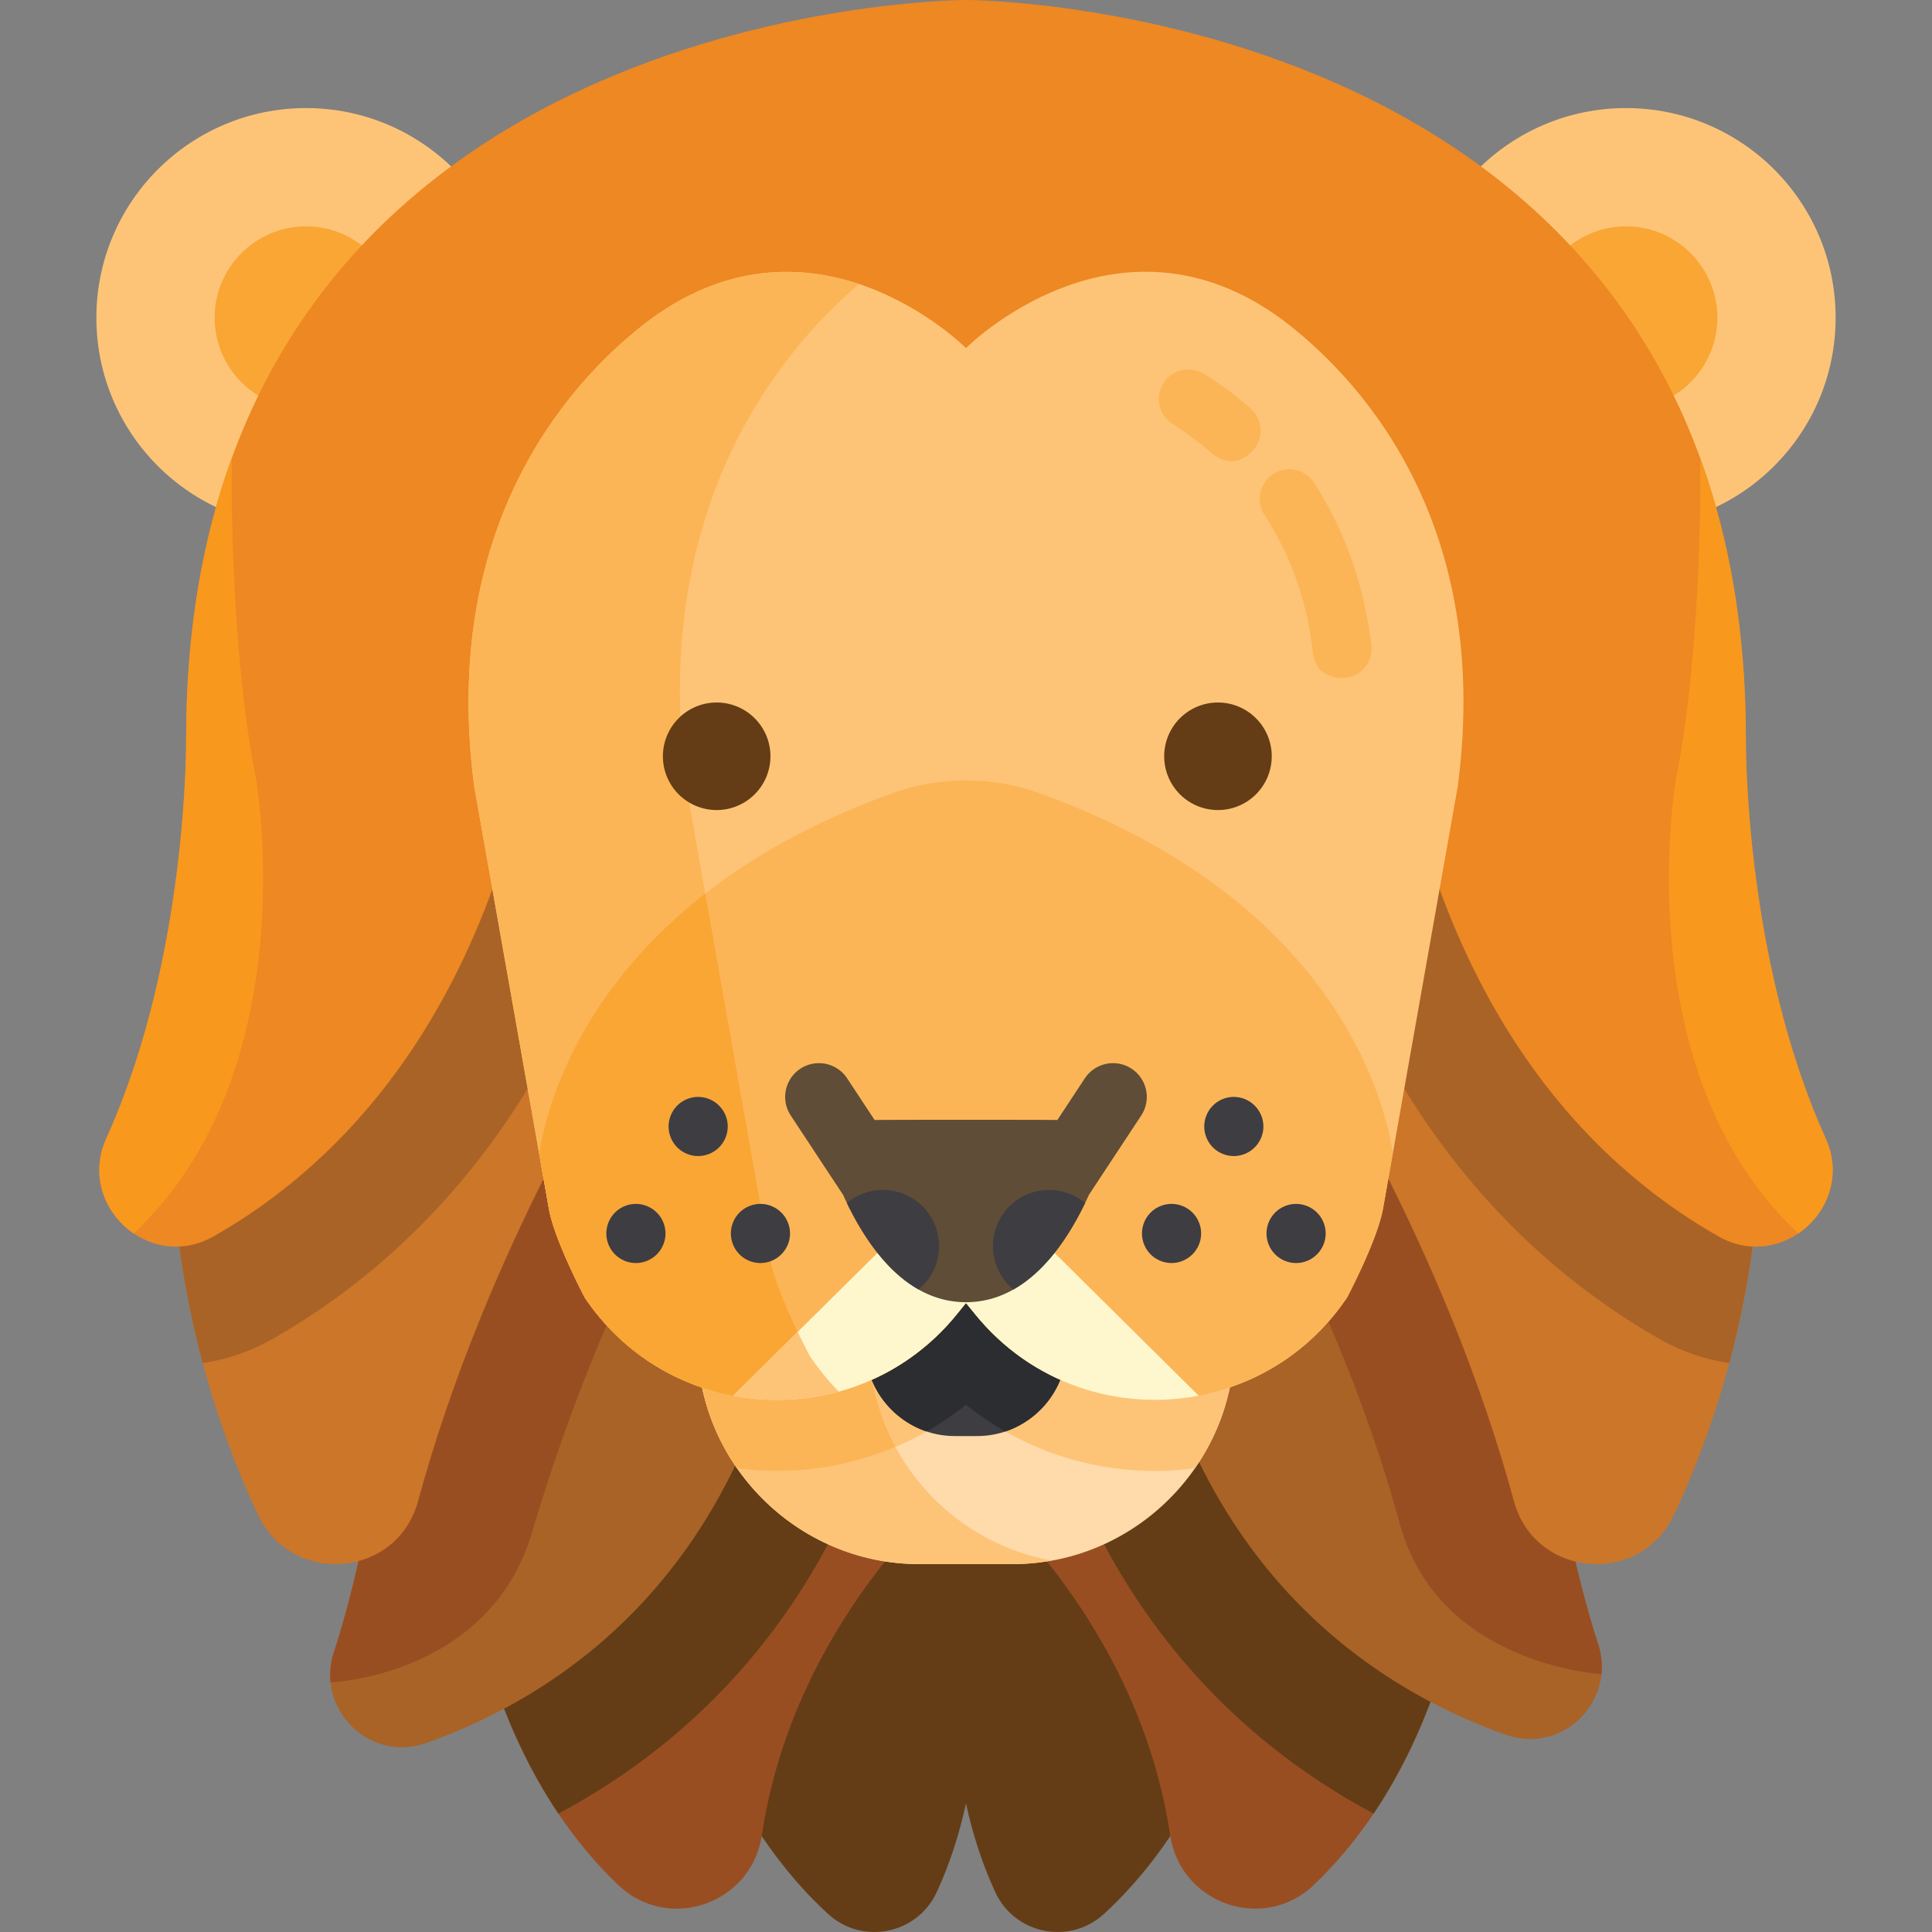 <svg xmlns="http://www.w3.org/2000/svg" fill-rule="evenodd" stroke-linejoin="round" stroke-miterlimit="2" clip-rule="evenodd" viewBox="0 0 120 120"><rect x="0" y="0" width="120" height="120" fill="#808080" stroke="none"/><g fill-rule="nonzero"><path fill="#fdc478" d="M19.007 6.713c7.191 0 13.02 5.83 13.02 13.021s-5.829 13.021-13.02 13.021c-7.192 0-13.021-5.83-13.021-13.02s5.83-13.022 13.02-13.022z"/><path fill="#faa635" d="M19.005 25.409c-3.13 0-5.675-2.546-5.675-5.676s2.546-5.675 5.675-5.675c3.13 0 5.676 2.546 5.676 5.675s-2.546 5.676-5.676 5.676z"/><path fill="#fdc478" d="M100.993 6.713c7.192 0 13.021 5.83 13.021 13.021s-5.83 13.021-13.02 13.021c-7.192 0-13.022-5.83-13.022-13.02s5.83-13.022 13.021-13.022z"/><path fill="#faa635" d="M100.995 25.409c-3.13 0-5.676-2.546-5.676-5.676s2.546-5.675 5.676-5.675c3.13 0 5.675 2.546 5.675 5.675s-2.546 5.676-5.675 5.676z"/><path fill="#643d16" d="M60.69 91.526h-1.38l-18.969 3.816s1.994 15.236 11.1 23.544c2.125 1.94 5.528 1.255 6.738-1.356.822-1.771 1.41-3.634 1.82-5.515.411 1.88 1 3.744 1.821 5.515 1.21 2.611 4.613 3.296 6.74 1.356 9.104-8.308 11.098-23.544 11.098-23.544z"/><path fill="#994e22" d="M91.882 86.952s1.032 19.336-10.282 30.13c-3.12 2.976-8.284 1.174-8.919-3.091-.817-5.49-3.411-13.007-10.81-20.601-.187-.56 2.085-18.183 2.085-18.183z"/><path fill="#643d16" d="M63.372 79.81c.33-2.638.584-4.603.584-4.603l27.926 11.745s.787 14.768-6.566 25.696c-8.576-4.566-19-13.925-21.944-32.838z"/><path fill="#994e22" d="M28.118 86.952s-1.032 19.336 10.282 30.13c3.12 2.976 8.284 1.174 8.92-3.091.817-5.49 3.41-13.007 10.81-20.601.186-.56-2.086-18.183-2.086-18.183z"/><path fill="#643d16" d="M56.628 79.81c-.33-2.638-.584-4.603-.584-4.603L28.118 86.952s-.788 14.768 6.566 25.696c8.576-4.566 19-13.925 21.944-32.838z"/><path fill="#a96327" d="M95.367 81.221s1.044 12.156 3.893 20.891c1.158 3.547-2.224 6.886-5.74 5.637-8.723-3.096-20.562-11.069-23.111-31.136.352 0 11.537-11.744 11.537-11.744z"/><path fill="#994e22" d="M81.947 64.869 95.37 81.22s1.043 12.156 3.893 20.891c.209.64.268 1.271.207 1.87-.1.003-10.143-.574-12.527-9.335-2.1-7.718-5.549-15.887-10.264-24.286 2.71-2.804 5.27-5.492 5.27-5.492z"/><path fill="#a96327" d="M24.633 81.73s-1.044 12.156-3.894 20.891c-1.157 3.548 2.225 6.886 5.741 5.638 8.724-3.096 20.562-11.07 23.111-31.137-.352 0-11.537-11.744-11.537-11.744z"/><path fill="#994e22" d="M38.053 65.378 24.63 81.731s-1.043 12.155-3.893 20.89a4.539 4.539 0 0 0-.207 1.871c.1.003 9.898-.41 12.527-9.336A117.275 117.275 0 0 1 43.322 70.87c-2.71-2.804-5.27-5.492-5.27-5.492z"/><path fill="#cc7629" d="M109.26 72.139s.179 10.325-5.281 21.937c-2.11 4.487-8.65 3.942-9.948-.843-1.82-6.708-5.168-15.811-11.364-26.702.039-.894 6.56-25.708 6.56-25.708zM10.74 72.139s-.179 10.325 5.281 21.937c2.11 4.487 8.65 3.942 9.948-.843 1.82-6.708 5.168-15.811 11.364-26.702-.039-.894-6.561-25.708-6.561-25.708z"/><path fill="#a96327" d="M16.88 83.19c6.58-3.736 14.106-10.327 19.198-21.902-1.905-7.528-5.306-20.465-5.306-20.465L10.741 72.14s-.091 5.272 1.848 12.519a12.202 12.202 0 0 0 4.291-1.469zM103.12 83.19c-6.58-3.736-14.106-10.327-19.197-21.902 1.905-7.528 5.305-20.465 5.305-20.465l20.031 31.316s.091 5.272-1.848 12.519a12.2 12.2 0 0 1-4.291-1.469z"/><path fill="#ed8822" d="M113.394 70.703c-5.11-11.285-4.956-24.847-4.956-24.847C108.438 0 60 0 60 0S11.561 0 11.561 45.856c0 0 .155 13.562-4.956 24.847-1.886 4.166 2.672 8.354 6.648 6.097 9.154-5.196 19.696-16.672 21.237-41.61h51.02c1.542 24.938 12.083 36.414 21.237 41.61 3.976 2.257 8.533-1.931 6.647-6.097z"/><path fill="#f8981d" d="M11.561 45.857s.155 13.561-4.956 24.847c-1.064 2.35-.076 4.706 1.7 5.91 10.754-10.081 7.614-28.124 7.614-28.143-1.706-8.546-1.527-19.892-1.525-20.008-1.785 4.905-2.833 10.653-2.833 17.394zM108.439 45.857s-.155 13.561 4.955 24.847c1.065 2.35.077 4.706-1.699 5.91-10.754-10.081-7.614-28.124-7.614-28.143 1.706-8.546 1.527-19.892 1.525-20.008 1.785 4.905 2.833 10.653 2.833 17.394z"/><path fill="#ffdaaa" d="M62.89 67.14h-5.78c-7.586 0-13.793 6.207-13.793 13.794v2.423c0 7.587 6.207 13.794 13.794 13.794h5.778c7.587 0 13.794-6.207 13.794-13.794v-2.423c0-7.587-6.207-13.794-13.794-13.794z"/><path fill="#fdc478" d="M53.97 83.357v-2.423c0-6.755 4.923-12.413 11.357-13.573a13.704 13.704 0 0 0-2.438-.221h-5.778c-7.587 0-13.794 6.207-13.794 13.794v2.423c0 7.587 6.207 13.794 13.794 13.794h5.778c.832 0 1.646-.079 2.438-.222-6.434-1.16-11.357-6.817-11.357-13.572z"/><path fill="#fdc478" d="M76.683 83.357v-2.423c0-7.587-6.207-13.794-13.794-13.794h-5.778c-7.587 0-13.794 6.207-13.794 13.794v2.423c0 2.906.913 5.607 2.463 7.837a18.9 18.9 0 0 0 2.489.166c4.324 0 8.434-1.465 11.731-4.11a18.693 18.693 0 0 0 11.73 4.11h.003c.838 0 1.669-.057 2.488-.166a13.693 13.693 0 0 0 2.462-7.837z"/><path fill="#fcb556" d="M57.11 67.14c-7.586 0-13.793 6.207-13.793 13.794v2.423c0 2.906.913 5.607 2.463 7.837a18.765 18.765 0 0 0 9.837-1.327 13.663 13.663 0 0 1-1.647-6.51v-2.423c0-6.755 4.923-12.413 11.357-13.573a13.704 13.704 0 0 0-2.438-.221z"/><path fill="#3e3d42" d="M60.697 78.075h-1.394c-3.059 0-5.56 2.502-5.56 5.56 0 3.059 2.501 5.561 5.56 5.561h1.394c3.058 0 5.56-2.502 5.56-5.56s-2.502-5.56-5.56-5.56z"/><path fill="#2c2d30" d="M60.697 78.075h-1.394c-3.059 0-5.56 2.502-5.56 5.56 0 2.447 1.602 4.537 3.808 5.275A18.713 18.713 0 0 0 60 87.25c.773.62 1.593 1.173 2.448 1.66 2.207-.738 3.81-2.828 3.81-5.275 0-3.058-2.503-5.56-5.56-5.56z"/><path fill="#fdc478" d="M79.599 19.82c-10.305-7.544-19.601 1.801-19.601 1.801-.091-.091-9.336-9.303-19.597-1.791-4.432 3.327-13.16 12.158-10.946 29.02l4.64 26.221c.35 1.98 2.237 5.535 2.237 5.535 5.407 8.022 17.032 8.528 23.115 1.006l.553-.683.553.673c6.083 7.522 17.709 7.016 23.115-1.006 0 0 1.887-3.554 2.237-5.535l4.64-26.22C92.76 31.977 84.031 23.146 79.6 19.818z"/><path fill="#fcb556" d="M40.401 19.835c-4.432 3.327-13.16 12.158-10.946 29.02l4.64 26.222c.35 1.98 2.237 5.534 2.237 5.534 3.634 5.391 10.074 7.382 15.755 5.829a16.276 16.276 0 0 1-1.794-2.214s-2.103-3.963-2.494-6.17l-5.174-29.237c-2.24-17.064 5.57-26.752 10.726-31.17l-.106-.04c-3.515-1.143-8.07-1.27-12.844 2.226z"/><path fill="#fcb556" d="M64.593 49.276a13.534 13.534 0 0 0-9.194 0C37.134 55.88 34 68.296 33.489 71.663l.602 3.408c.35 1.98 2.238 5.535 2.238 5.535 5.406 8.022 17.031 8.528 23.115 1.006l.552-.683.553.673c6.084 7.522 17.709 7.016 23.115-1.006 0 0 1.887-3.554 2.237-5.535l.611-3.451c-.511-3.364-3.65-15.729-21.919-22.334z"/><path fill="#faa635" d="M50.293 84.23s-2.104-3.962-2.494-6.17L43.807 55.5c-8.154 6.346-9.943 13.696-10.319 16.168l.603 3.409c.35 1.98 2.237 5.534 2.237 5.534 3.633 5.39 10.073 7.382 15.754 5.83a16.3 16.3 0 0 1-1.79-2.21z"/><path fill="#fcb556" d="M75.24 28.124c-1.28-1.075-2.229-1.684-2.337-1.745a1.837 1.837 0 0 1 1.818-3.193c.327.186 1.507.895 2.966 2.198.756.676.821 1.837.146 2.594-.363.406-1.343 1.197-2.594.146zM81.536 40.51c-.342-3.163-1.387-6.02-2.985-8.505a1.837 1.837 0 1 1 3.09-1.986c1.9 2.955 3.091 6.336 3.541 10.05a1.837 1.837 0 0 1-1.602 2.044c-.075.009-1.852.173-2.044-1.603z"/><path fill="#fef7ce" d="M59.446 81.612 60 80.93v-8.557L45.545 86.69c4.968.947 10.369-.709 13.901-5.077z"/><path fill="#fdc478" d="m49.55 82.723-4.005 3.967c2.165.412 4.412.33 6.55-.255a16.314 16.314 0 0 1-1.802-2.224s-.325-.613-.743-1.488z"/><path fill="#fef7ce" d="M60.552 81.612 60 80.93v-8.557L74.453 86.69c-4.967.947-10.368-.709-13.9-5.077z"/><path fill="#5f4d38" d="M70.286 66.381a2.097 2.097 0 0 0-2.905.596l-1.707 2.59c-.14-.021-11.209-.021-11.35 0l-1.707-2.59a2.097 2.097 0 0 0-3.502 2.31l3.254 4.933c1.414 3.125 3.85 6.662 7.631 6.662 3.786 0 6.223-3.546 7.637-6.673l3.246-4.923a2.097 2.097 0 0 0-.597-2.905z"/><g fill="#3e3d42"><path d="M54.843 73.91a3.47 3.47 0 0 0-2.238.815c1.003 2.077 2.455 4.238 4.45 5.365a3.486 3.486 0 0 0-2.212-6.18zM65.157 73.91a3.47 3.47 0 0 1 2.239.815c-1.003 2.077-2.456 4.238-4.45 5.365a3.486 3.486 0 0 1 2.211-6.18zM43.365 68.132a1.843 1.843 0 0 1 1.837 1.837 1.843 1.843 0 0 1-1.837 1.836c-.485 0-.958-.196-1.3-.539a1.85 1.85 0 0 1-.537-1.297c0-.483.196-.958.537-1.298a1.848 1.848 0 0 1 1.3-.54zM76.635 68.132a1.843 1.843 0 0 1 1.837 1.837 1.843 1.843 0 0 1-1.837 1.836 1.85 1.85 0 0 1-1.3-.539 1.851 1.851 0 0 1-.537-1.297c0-.483.196-.958.537-1.298a1.85 1.85 0 0 1 1.3-.54zM39.498 74.777c.482 0 .955.196 1.297.538.343.34.54.816.54 1.298a1.844 1.844 0 0 1-1.837 1.837 1.85 1.85 0 0 1-1.301-.539 1.852 1.852 0 0 1-.536-1.298c0-.482.196-.957.536-1.298a1.85 1.85 0 0 1 1.3-.538zM47.232 74.777c.483 0 .955.196 1.298.538.343.34.54.816.54 1.298a1.844 1.844 0 0 1-1.838 1.837c-.485 0-.957-.196-1.3-.539a1.852 1.852 0 0 1-.536-1.298c0-.482.195-.957.536-1.298a1.848 1.848 0 0 1 1.3-.538zM72.768 74.777c.482 0 .955.196 1.298.538.342.34.538.816.538 1.298a1.844 1.844 0 0 1-1.836 1.837 1.85 1.85 0 0 1-1.3-.539 1.852 1.852 0 0 1-.537-1.298c0-.482.196-.957.536-1.298a1.85 1.85 0 0 1 1.3-.538zM80.502 74.777c.483 0 .956.196 1.298.538.343.34.54.816.54 1.298a1.844 1.844 0 0 1-1.838 1.837 1.85 1.85 0 0 1-1.3-.539 1.852 1.852 0 0 1-.536-1.298c0-.482.196-.957.536-1.298a1.85 1.85 0 0 1 1.3-.538z"/></g><path fill="#643d16" d="M75.568 43.635a3.34 3.34 0 1 1 0 6.678 3.34 3.34 0 0 1 0-6.678zM44.432 43.635a3.34 3.34 0 1 1 0 6.678 3.34 3.34 0 0 1 0-6.678z"/></g></svg>